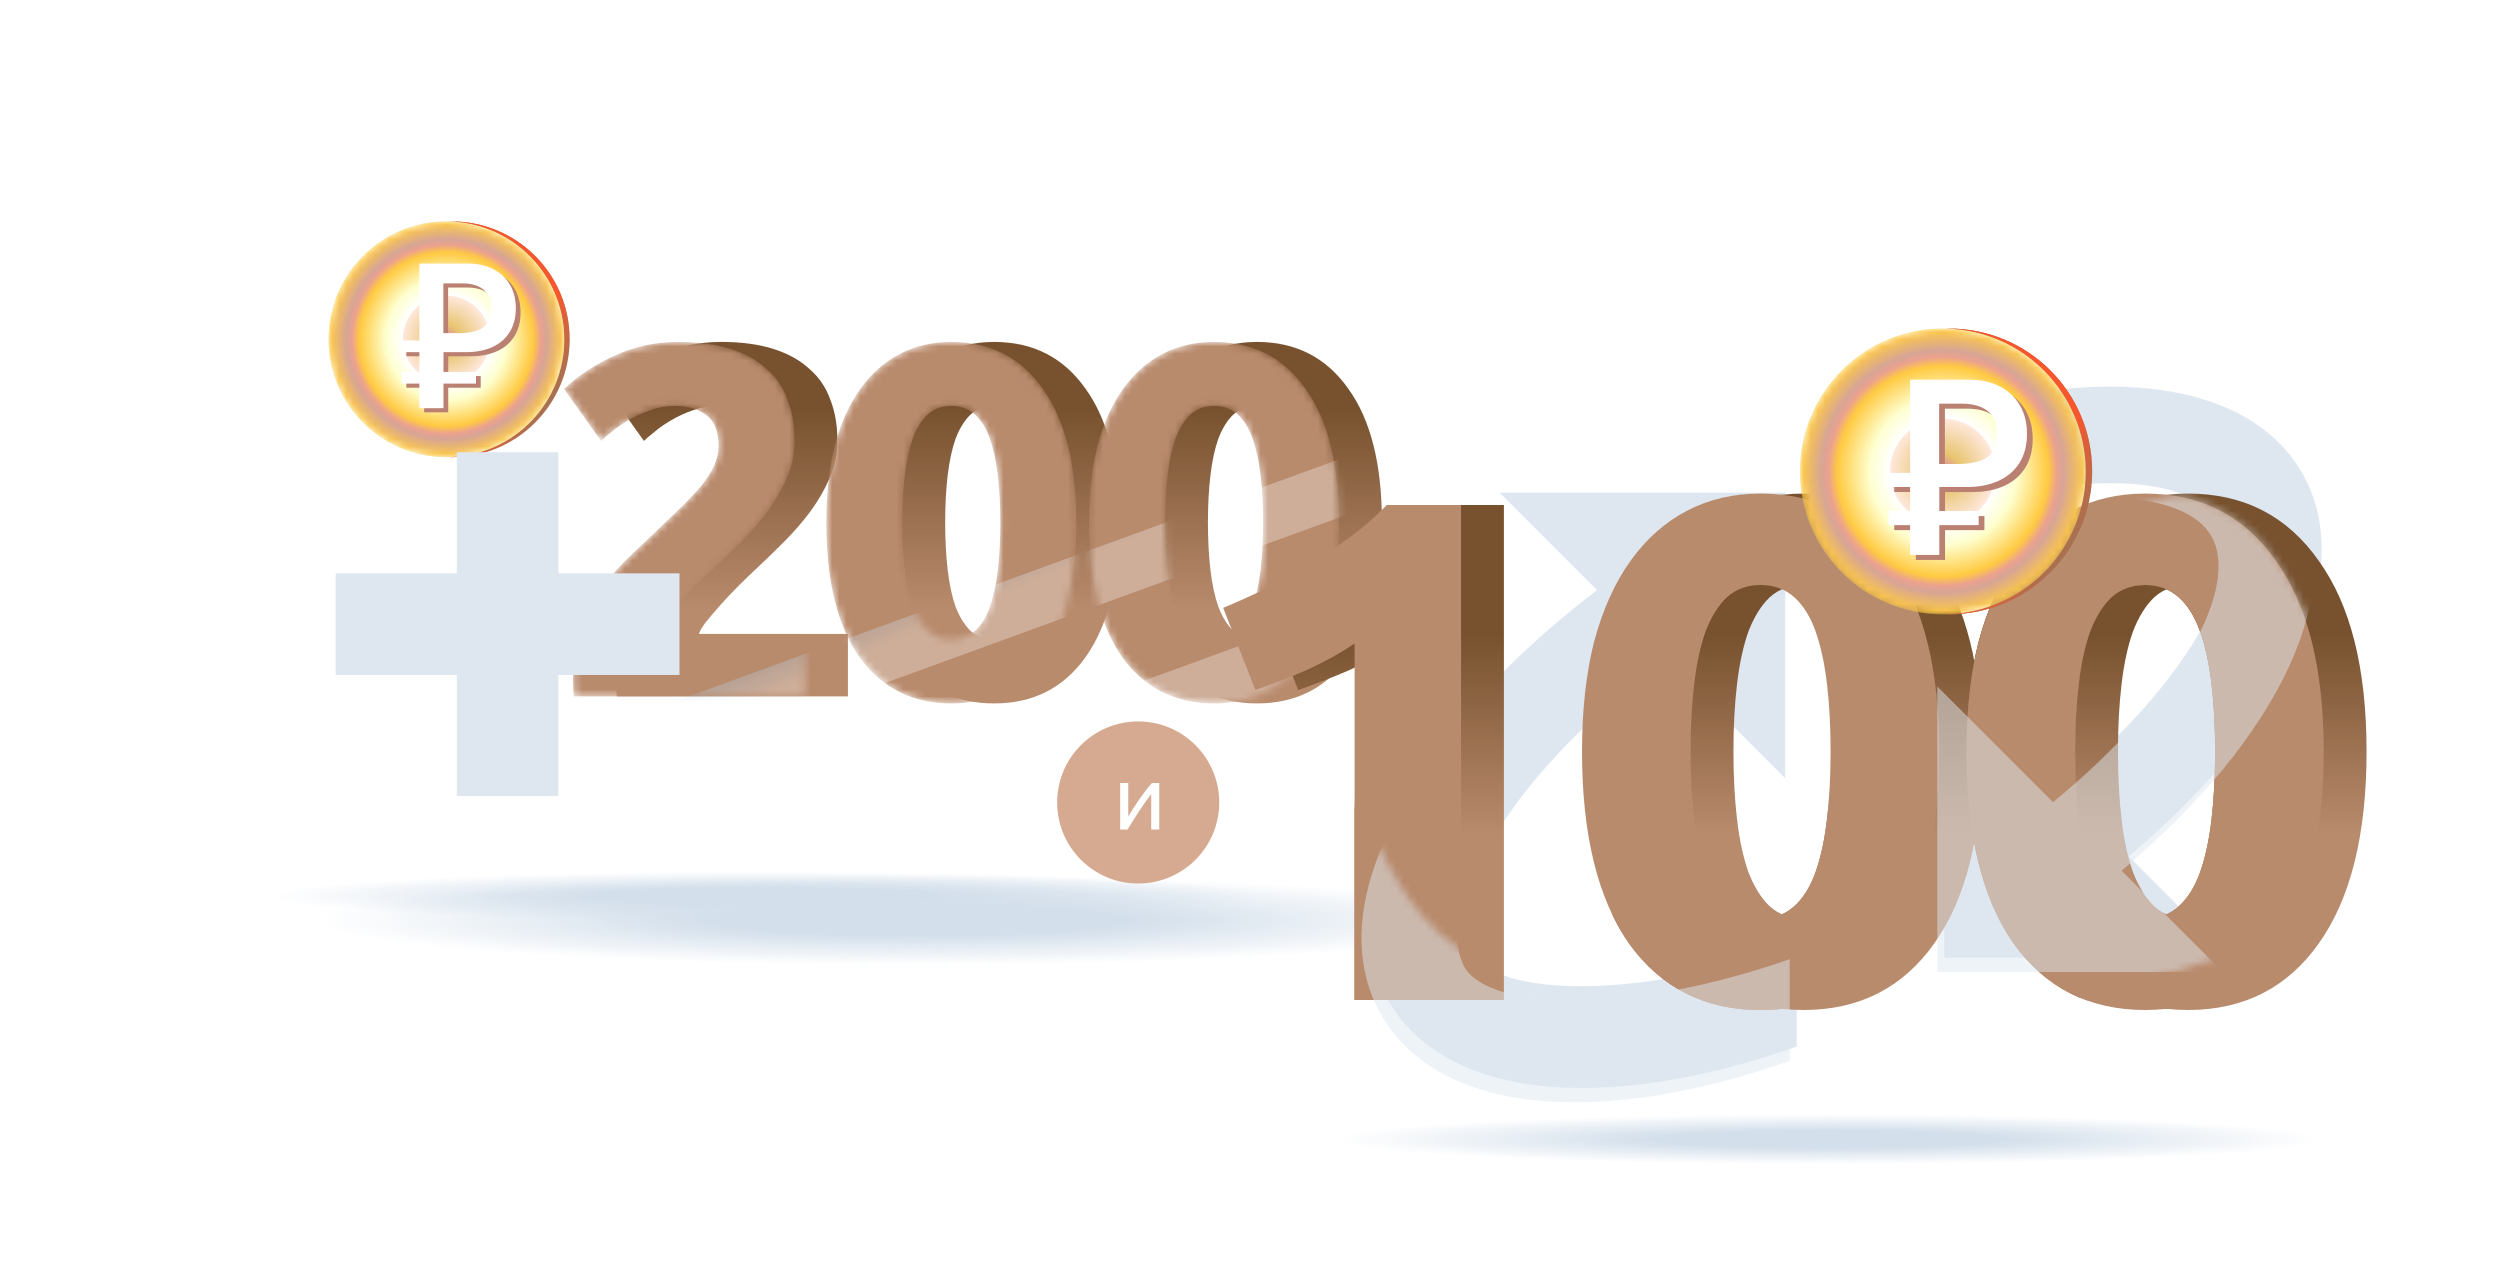 <svg width="350" height="180" viewBox="0 0 350 180" fill="none" xmlns="http://www.w3.org/2000/svg">
<path d="M62.873 63.993C71.813 63.798 79 56.487 79 47.499C79 38.512 71.813 31.201 62.873 31.005C62.997 31.005 63.123 31 63.248 31C72.36 31 79.748 38.385 79.748 47.499C79.748 56.614 72.36 63.999 63.248 63.999C63.123 63.999 62.997 63.993 62.873 63.993Z" fill="#9F7454"/>
<path d="M62.873 63.993C71.813 63.798 79 56.487 79 47.499C79 38.512 71.813 31.201 62.873 31.005C62.997 31.005 63.123 31 63.248 31C72.36 31 79.748 38.385 79.748 47.499C79.748 56.614 72.36 63.999 63.248 63.999C63.123 63.999 62.997 63.993 62.873 63.993Z" fill="url(#paint0_linear_27408_18168)"/>
<mask id="mask0_27408_18168" style="mask-type:alpha" maskUnits="userSpaceOnUse" x="46" y="31" width="33" height="33">
<circle cx="62.5" cy="47.5" r="16.5" fill="white"/>
</mask>
<g mask="url(#mask0_27408_18168)">
<g filter="url(#filter0_bii_27408_18168)">
<circle cx="62.5" cy="47.5" r="16.5" fill="#5CDB5F" fill-opacity="0.5"/>
<circle cx="62.5" cy="47.5" r="16.5" fill="url(#paint1_angular_27408_18168)"/>
</g>
<path d="M62.748 57.724L59.38 57.724L59.38 49.878L56.889 49.878L56.889 48.248L59.38 48.248L59.38 37.479L66.13 37.479C67.524 37.479 68.724 37.739 69.733 38.258C70.741 38.777 71.517 39.505 72.062 40.446C72.605 41.386 72.879 42.486 72.879 43.754C72.879 45.039 72.596 46.142 72.027 47.062C71.458 47.982 70.65 48.681 69.603 49.162C68.556 49.642 67.33 49.881 65.926 49.881L62.753 49.881L62.753 57.724L62.748 57.724ZM67.3 52.653L67.3 54.283L56.889 54.283L56.889 52.653L67.3 52.653ZM64.915 47.224C65.755 47.224 66.516 47.13 67.2 46.941C67.881 46.753 68.427 46.411 68.831 45.909C69.234 45.411 69.438 44.692 69.438 43.751C69.438 42.949 69.273 42.291 68.942 41.778C68.612 41.265 68.141 40.882 67.533 40.628C66.926 40.375 66.194 40.251 65.345 40.251L62.736 40.251L62.736 47.221L64.915 47.221L64.915 47.224Z" fill="#BA8072"/>
<path d="M62.084 57.145L58.716 57.145L58.716 49.299L56.225 49.299L56.225 47.669L58.716 47.669L58.716 36.9L65.466 36.9C66.86 36.9 68.06 37.16 69.069 37.679C70.077 38.198 70.853 38.926 71.398 39.867C71.941 40.807 72.215 41.907 72.215 43.175C72.215 44.461 71.932 45.563 71.363 46.483C70.794 47.403 69.986 48.102 68.939 48.583C67.892 49.063 66.666 49.302 65.262 49.302L62.089 49.302L62.089 57.145L62.084 57.145ZM66.636 52.074L66.636 53.704L56.225 53.704L56.225 52.074L66.636 52.074ZM64.251 46.645C65.091 46.645 65.852 46.551 66.536 46.362C67.217 46.174 67.763 45.832 68.166 45.33C68.57 44.832 68.774 44.113 68.774 43.172C68.774 42.37 68.609 41.712 68.278 41.199C67.948 40.686 67.476 40.303 66.869 40.049C66.262 39.796 65.53 39.672 64.681 39.672L62.072 39.672L62.072 46.642L64.251 46.642L64.251 46.645Z" fill="white"/>
</g>
<g filter="url(#filter1_f_27408_18168)">
<path d="M325 159.346C325 159.103 324.529 158.859 323.616 158.628C315.193 157.103 288.424 156 256.707 156C218.216 156 187 157.641 187 159.654C187 159.897 187.471 160.141 188.384 160.372C196.836 161.897 223.576 163 255.293 163C293.784 163 325 161.359 325 159.346Z" fill="url(#paint2_radial_27408_18168)"/>
</g>
<g filter="url(#filter2_f_27408_18168)">
<path d="M176 125.346C176 125.103 175.529 124.859 174.616 124.628C166.193 123.103 139.424 122 107.707 122C69.216 122 38 123.641 38 125.654C38 125.897 38.471 126.141 39.384 126.372C47.836 127.897 74.576 129 106.293 129C144.784 129 176 127.359 176 125.346Z" fill="url(#paint3_radial_27408_18168)"/>
</g>
<g filter="url(#filter3_bii_27408_18168)">
<path d="M117.24 61.73C117.24 63.503 116.89 65.207 116.19 66.84C115.49 68.473 114.58 70.06 113.46 71.6C112.34 73.093 111.08 74.54 109.68 75.94C108.28 77.34 106.903 78.67 105.55 79.93C104.85 80.583 104.08 81.33 103.24 82.17C102.446 82.963 101.676 83.78 100.93 84.62C100.183 85.46 99.506 86.253 98.9 87C98.34 87.7 97.99 88.283 97.85 88.75H118.71V97.5H86.37C86.276 96.987 86.23 96.333 86.23 95.54C86.23 94.747 86.23 94.187 86.23 93.86C86.23 91.62 86.579 89.567 87.279 87.7C88.026 85.833 88.983 84.107 90.15 82.52C91.316 80.887 92.623 79.37 94.07 77.97C95.563 76.57 97.033 75.17 98.48 73.77C99.6 72.697 100.65 71.693 101.63 70.76C102.61 69.78 103.473 68.847 104.22 67.96C104.966 67.027 105.55 66.117 105.97 65.23C106.39 64.297 106.6 63.363 106.6 62.43C106.6 60.377 106.016 58.93 104.85 58.09C103.683 57.25 102.236 56.83 100.51 56.83C99.249 56.83 98.059 57.04 96.939 57.46C95.866 57.833 94.863 58.3 93.93 58.86C93.043 59.373 92.273 59.91 91.62 60.47C90.966 60.983 90.476 61.403 90.15 61.73L84.969 54.45C87.023 52.537 89.403 50.973 92.109 49.76C94.863 48.5 97.803 47.87 100.93 47.87C103.776 47.87 106.226 48.197 108.28 48.85C110.333 49.503 112.013 50.437 113.32 51.65C114.673 52.817 115.653 54.263 116.26 55.99C116.913 57.67 117.24 59.583 117.24 61.73ZM156.685 73.14C156.685 81.307 155.121 87.583 151.995 91.97C148.915 96.31 144.645 98.48 139.185 98.48C133.725 98.48 129.431 96.31 126.305 91.97C123.225 87.583 121.685 81.307 121.685 73.14C121.685 69.08 122.081 65.487 122.875 62.36C123.715 59.233 124.905 56.597 126.445 54.45C127.985 52.303 129.828 50.67 131.975 49.55C134.121 48.43 136.525 47.87 139.185 47.87C144.645 47.87 148.915 50.063 151.995 54.45C155.121 58.79 156.685 65.02 156.685 73.14ZM146.045 73.14C146.045 70.713 145.928 68.52 145.695 66.56C145.461 64.553 145.088 62.827 144.575 61.38C144.061 59.933 143.361 58.813 142.475 58.02C141.588 57.227 140.491 56.83 139.185 56.83C137.878 56.83 136.781 57.227 135.895 58.02C135.055 58.813 134.355 59.933 133.795 61.38C133.281 62.827 132.908 64.553 132.675 66.56C132.441 68.52 132.325 70.713 132.325 73.14C132.325 75.567 132.441 77.783 132.675 79.79C132.908 81.797 133.281 83.523 133.795 84.97C134.355 86.417 135.055 87.537 135.895 88.33C136.781 89.123 137.878 89.52 139.185 89.52C140.491 89.52 141.588 89.123 142.475 88.33C143.361 87.537 144.061 86.417 144.575 84.97C145.088 83.523 145.461 81.797 145.695 79.79C145.928 77.783 146.045 75.567 146.045 73.14ZM193.47 73.14C193.47 81.307 191.907 87.583 188.78 91.97C185.7 96.31 181.43 98.48 175.97 98.48C170.51 98.48 166.217 96.31 163.09 91.97C160.01 87.583 158.47 81.307 158.47 73.14C158.47 69.08 158.867 65.487 159.66 62.36C160.5 59.233 161.69 56.597 163.23 54.45C164.77 52.303 166.613 50.67 168.76 49.55C170.907 48.43 173.31 47.87 175.97 47.87C181.43 47.87 185.7 50.063 188.78 54.45C191.907 58.79 193.47 65.02 193.47 73.14ZM182.83 73.14C182.83 70.713 182.713 68.52 182.48 66.56C182.247 64.553 181.873 62.827 181.36 61.38C180.847 59.933 180.147 58.813 179.26 58.02C178.373 57.227 177.277 56.83 175.97 56.83C174.663 56.83 173.567 57.227 172.68 58.02C171.84 58.813 171.14 59.933 170.58 61.38C170.067 62.827 169.693 64.553 169.46 66.56C169.227 68.52 169.11 70.713 169.11 73.14C169.11 75.567 169.227 77.783 169.46 79.79C169.693 81.797 170.067 83.523 170.58 84.97C171.14 86.417 171.84 87.537 172.68 88.33C173.567 89.123 174.663 89.52 175.97 89.52C177.277 89.52 178.373 89.123 179.26 88.33C180.147 87.537 180.847 86.417 181.36 84.97C181.873 83.523 182.247 81.797 182.48 79.79C182.713 77.783 182.83 75.567 182.83 73.14Z" fill="url(#paint4_linear_27408_18168)"/>
</g>
<mask id="mask1_27408_18168" style="mask-type:alpha" maskUnits="userSpaceOnUse" x="78" y="47" width="110" height="52">
<path d="M111.24 61.73C111.24 63.503 110.89 65.207 110.19 66.84C109.49 68.473 108.58 70.06 107.46 71.6C106.34 73.093 105.08 74.54 103.68 75.94C102.28 77.34 100.903 78.67 99.549 79.93C98.85 80.583 98.079 81.33 97.24 82.17C96.446 82.963 95.676 83.78 94.93 84.62C94.183 85.46 93.506 86.253 92.9 87C92.34 87.7 91.99 88.283 91.85 88.75H112.71V97.5H80.37C80.276 96.987 80.23 96.333 80.23 95.54C80.23 94.747 80.23 94.187 80.23 93.86C80.23 91.62 80.579 89.567 81.279 87.7C82.026 85.833 82.983 84.107 84.15 82.52C85.316 80.887 86.623 79.37 88.07 77.97C89.563 76.57 91.033 75.17 92.48 73.77C93.6 72.697 94.65 71.693 95.629 70.76C96.609 69.78 97.473 68.847 98.219 67.96C98.966 67.027 99.549 66.117 99.969 65.23C100.39 64.297 100.6 63.363 100.6 62.43C100.6 60.377 100.016 58.93 98.85 58.09C97.683 57.25 96.236 56.83 94.51 56.83C93.249 56.83 92.059 57.04 90.939 57.46C89.866 57.833 88.863 58.3 87.93 58.86C87.043 59.373 86.273 59.91 85.62 60.47C84.966 60.983 84.476 61.403 84.15 61.73L78.969 54.45C81.023 52.537 83.403 50.973 86.109 49.76C88.863 48.5 91.803 47.87 94.93 47.87C97.776 47.87 100.226 48.197 102.28 48.85C104.333 49.503 106.013 50.437 107.32 51.65C108.673 52.817 109.653 54.263 110.26 55.99C110.913 57.67 111.24 59.583 111.24 61.73ZM150.685 73.14C150.685 81.307 149.121 87.583 145.995 91.97C142.915 96.31 138.645 98.48 133.185 98.48C127.725 98.48 123.431 96.31 120.305 91.97C117.225 87.583 115.685 81.307 115.685 73.14C115.685 69.08 116.081 65.487 116.875 62.36C117.715 59.233 118.905 56.597 120.445 54.45C121.985 52.303 123.828 50.67 125.975 49.55C128.121 48.43 130.525 47.87 133.185 47.87C138.645 47.87 142.915 50.063 145.995 54.45C149.121 58.79 150.685 65.02 150.685 73.14ZM140.045 73.14C140.045 70.713 139.928 68.52 139.695 66.56C139.461 64.553 139.088 62.827 138.575 61.38C138.061 59.933 137.361 58.813 136.475 58.02C135.588 57.227 134.491 56.83 133.185 56.83C131.878 56.83 130.781 57.227 129.895 58.02C129.055 58.813 128.355 59.933 127.795 61.38C127.281 62.827 126.908 64.553 126.675 66.56C126.441 68.52 126.325 70.713 126.325 73.14C126.325 75.567 126.441 77.783 126.675 79.79C126.908 81.797 127.281 83.523 127.795 84.97C128.355 86.417 129.055 87.537 129.895 88.33C130.781 89.123 131.878 89.52 133.185 89.52C134.491 89.52 135.588 89.123 136.475 88.33C137.361 87.537 138.061 86.417 138.575 84.97C139.088 83.523 139.461 81.797 139.695 79.79C139.928 77.783 140.045 75.567 140.045 73.14ZM187.47 73.14C187.47 81.307 185.907 87.583 182.78 91.97C179.7 96.31 175.43 98.48 169.97 98.48C164.51 98.48 160.217 96.31 157.09 91.97C154.01 87.583 152.47 81.307 152.47 73.14C152.47 69.08 152.867 65.487 153.66 62.36C154.5 59.233 155.69 56.597 157.23 54.45C158.77 52.303 160.613 50.67 162.76 49.55C164.907 48.43 167.31 47.87 169.97 47.87C175.43 47.87 179.7 50.063 182.78 54.45C185.907 58.79 187.47 65.02 187.47 73.14ZM176.83 73.14C176.83 70.713 176.713 68.52 176.48 66.56C176.247 64.553 175.873 62.827 175.36 61.38C174.847 59.933 174.147 58.813 173.26 58.02C172.373 57.227 171.277 56.83 169.97 56.83C168.663 56.83 167.567 57.227 166.68 58.02C165.84 58.813 165.14 59.933 164.58 61.38C164.067 62.827 163.693 64.553 163.46 66.56C163.227 68.52 163.11 70.713 163.11 73.14C163.11 75.567 163.227 77.783 163.46 79.79C163.693 81.797 164.067 83.523 164.58 84.97C165.14 86.417 165.84 87.537 166.68 88.33C167.567 89.123 168.663 89.52 169.97 89.52C171.277 89.52 172.373 89.123 173.26 88.33C174.147 87.537 174.847 86.417 175.36 84.97C175.873 83.523 176.247 81.797 176.48 79.79C176.713 77.783 176.83 75.567 176.83 73.14Z" fill="#B98B6D"/>
</mask>
<g mask="url(#mask1_27408_18168)">
<g filter="url(#filter4_bii_27408_18168)">
<path d="M111.24 61.73C111.24 63.503 110.89 65.207 110.19 66.84C109.49 68.473 108.58 70.06 107.46 71.6C106.34 73.093 105.08 74.54 103.68 75.94C102.28 77.34 100.903 78.67 99.549 79.93C98.85 80.583 98.079 81.33 97.24 82.17C96.446 82.963 95.676 83.78 94.93 84.62C94.183 85.46 93.506 86.253 92.9 87C92.34 87.7 91.99 88.283 91.85 88.75H112.71V97.5H80.37C80.276 96.987 80.23 96.333 80.23 95.54C80.23 94.747 80.23 94.187 80.23 93.86C80.23 91.62 80.579 89.567 81.279 87.7C82.026 85.833 82.983 84.107 84.15 82.52C85.316 80.887 86.623 79.37 88.07 77.97C89.563 76.57 91.033 75.17 92.48 73.77C93.6 72.697 94.65 71.693 95.629 70.76C96.609 69.78 97.473 68.847 98.219 67.96C98.966 67.027 99.549 66.117 99.969 65.23C100.39 64.297 100.6 63.363 100.6 62.43C100.6 60.377 100.016 58.93 98.85 58.09C97.683 57.25 96.236 56.83 94.51 56.83C93.249 56.83 92.059 57.04 90.939 57.46C89.866 57.833 88.863 58.3 87.93 58.86C87.043 59.373 86.273 59.91 85.62 60.47C84.966 60.983 84.476 61.403 84.15 61.73L78.969 54.45C81.023 52.537 83.403 50.973 86.109 49.76C88.863 48.5 91.803 47.87 94.93 47.87C97.776 47.87 100.226 48.197 102.28 48.85C104.333 49.503 106.013 50.437 107.32 51.65C108.673 52.817 109.653 54.263 110.26 55.99C110.913 57.67 111.24 59.583 111.24 61.73ZM150.685 73.14C150.685 81.307 149.121 87.583 145.995 91.97C142.915 96.31 138.645 98.48 133.185 98.48C127.725 98.48 123.431 96.31 120.305 91.97C117.225 87.583 115.685 81.307 115.685 73.14C115.685 69.08 116.081 65.487 116.875 62.36C117.715 59.233 118.905 56.597 120.445 54.45C121.985 52.303 123.828 50.67 125.975 49.55C128.121 48.43 130.525 47.87 133.185 47.87C138.645 47.87 142.915 50.063 145.995 54.45C149.121 58.79 150.685 65.02 150.685 73.14ZM140.045 73.14C140.045 70.713 139.928 68.52 139.695 66.56C139.461 64.553 139.088 62.827 138.575 61.38C138.061 59.933 137.361 58.813 136.475 58.02C135.588 57.227 134.491 56.83 133.185 56.83C131.878 56.83 130.781 57.227 129.895 58.02C129.055 58.813 128.355 59.933 127.795 61.38C127.281 62.827 126.908 64.553 126.675 66.56C126.441 68.52 126.325 70.713 126.325 73.14C126.325 75.567 126.441 77.783 126.675 79.79C126.908 81.797 127.281 83.523 127.795 84.97C128.355 86.417 129.055 87.537 129.895 88.33C130.781 89.123 131.878 89.52 133.185 89.52C134.491 89.52 135.588 89.123 136.475 88.33C137.361 87.537 138.061 86.417 138.575 84.97C139.088 83.523 139.461 81.797 139.695 79.79C139.928 77.783 140.045 75.567 140.045 73.14ZM187.47 73.14C187.47 81.307 185.907 87.583 182.78 91.97C179.7 96.31 175.43 98.48 169.97 98.48C164.51 98.48 160.217 96.31 157.09 91.97C154.01 87.583 152.47 81.307 152.47 73.14C152.47 69.08 152.867 65.487 153.66 62.36C154.5 59.233 155.69 56.597 157.23 54.45C158.77 52.303 160.613 50.67 162.76 49.55C164.907 48.43 167.31 47.87 169.97 47.87C175.43 47.87 179.7 50.063 182.78 54.45C185.907 58.79 187.47 65.02 187.47 73.14ZM176.83 73.14C176.83 70.713 176.713 68.52 176.48 66.56C176.247 64.553 175.873 62.827 175.36 61.38C174.847 59.933 174.147 58.813 173.26 58.02C172.373 57.227 171.277 56.83 169.97 56.83C168.663 56.83 167.567 57.227 166.68 58.02C165.84 58.813 165.14 59.933 164.58 61.38C164.067 62.827 163.693 64.553 163.46 66.56C163.227 68.52 163.11 70.713 163.11 73.14C163.11 75.567 163.227 77.783 163.46 79.79C163.693 81.797 164.067 83.523 164.58 84.97C165.14 86.417 165.84 87.537 166.68 88.33C167.567 89.123 168.663 89.52 169.97 89.52C171.277 89.52 172.373 89.123 173.26 88.33C174.147 87.537 174.847 86.417 175.36 84.97C175.873 83.523 176.247 81.797 176.48 79.79C176.713 77.783 176.83 75.567 176.83 73.14Z" fill="#B98B6D"/>
</g>
<g style="mix-blend-mode:overlay" opacity="0.3">
<rect x="-25.334" y="141.876" width="419.067" height="7.662" transform="rotate(-20.029 -25.334 141.876)" fill="url(#paint5_linear_27408_18168)"/>
</g>
<g style="mix-blend-mode:overlay" opacity="0.3">
<rect x="-29.514" y="164.437" width="419.067" height="85.248" transform="rotate(-20.029 -29.514 164.437)" fill="url(#paint6_linear_27408_18168)"/>
</g>
</g>
<g filter="url(#filter5_f_27408_18168)">
<path d="M212.299 128.54C212.299 128.1 211.725 127.661 210.614 127.244C200.363 124.49 167.782 122.5 129.179 122.5C82.332 122.5 44.338 125.462 44.338 129.095C44.338 129.535 44.911 129.975 46.023 130.391C56.309 133.145 88.855 135.135 127.458 135.135C174.305 135.135 212.299 132.173 212.299 128.54Z" fill="url(#paint7_radial_27408_18168)"/>
</g>
<circle cx="159.346" cy="112.346" r="11.346" fill="#D6AA91"/>
<path d="M162.297 109.62V116.13H161.17V111.172C160.92 111.489 160.644 111.861 160.344 112.286C160.043 112.712 159.743 113.154 159.442 113.613C159.142 114.064 158.854 114.511 158.579 114.953C158.303 115.395 158.065 115.788 157.865 116.13H156.826V109.62H157.953V114.302C158.17 113.943 158.416 113.551 158.691 113.125C158.967 112.691 159.25 112.266 159.543 111.848C159.843 111.423 160.139 111.018 160.431 110.634C160.732 110.242 161.011 109.904 161.27 109.62H162.297Z" fill="white"/>
<g filter="url(#filter6_biii_27408_18168)">
<path fill-rule="evenodd" clip-rule="evenodd" d="M266.838 57.713C292.635 49.609 312.895 52.31 320.323 65.276C328.292 79.188 318.162 100.258 296.012 118.897L310.193 133.079H270.214V93.1L286.422 109.308C304.521 94.451 312.625 79.053 308.573 72.03C305.061 65.817 289.528 63.926 266.838 72.03V57.713ZM204.03 132.408C207.542 138.486 227.262 139.12 249.547 131.286V145.51C238.472 149.427 228.207 151.317 219.428 151.317C206.597 151.317 197.007 147.13 192.415 139.162C187.012 129.842 189.443 117.281 199.303 103.775C204.841 96.076 212.539 88.512 221.589 81.624L207.947 67.982H247.927V107.962L231.178 91.213C222.534 97.697 215.241 104.72 210.108 111.743C203.76 120.388 201.599 128.086 204.03 132.408Z" fill="#DEE7F0"/>
</g>
<g filter="url(#filter7_bii_27408_18168)">
<path d="M177.246 85.1C179.179 84.3 181.179 83.4 183.246 82.4C185.379 81.333 187.446 80.2 189.446 79C191.446 77.733 193.346 76.433 195.146 75.1C197.013 73.7 198.679 72.233 200.146 70.7H210.546V140H195.646V90.1C193.646 91.433 191.413 92.667 188.946 93.8C186.479 94.867 184.079 95.8 181.746 96.6L177.246 85.1ZM277.482 105.2C277.482 116.867 275.249 125.833 270.782 132.1C266.382 138.3 260.282 141.4 252.482 141.4C244.682 141.4 238.549 138.3 234.082 132.1C229.682 125.833 227.482 116.867 227.482 105.2C227.482 99.4 228.049 94.267 229.182 89.8C230.382 85.333 232.082 81.567 234.282 78.5C236.482 75.433 239.115 73.1 242.182 71.5C245.249 69.9 248.682 69.1 252.482 69.1C260.282 69.1 266.382 72.233 270.782 78.5C275.249 84.7 277.482 93.6 277.482 105.2ZM262.282 105.2C262.282 101.733 262.115 98.6 261.782 95.8C261.449 92.933 260.915 90.467 260.182 88.4C259.449 86.333 258.449 84.733 257.182 83.6C255.915 82.467 254.349 81.9 252.482 81.9C250.615 81.9 249.049 82.467 247.782 83.6C246.582 84.733 245.582 86.333 244.782 88.4C244.049 90.467 243.515 92.933 243.182 95.8C242.849 98.6 242.682 101.733 242.682 105.2C242.682 108.667 242.849 111.833 243.182 114.7C243.515 117.567 244.049 120.033 244.782 122.1C245.582 124.167 246.582 125.767 247.782 126.9C249.049 128.033 250.615 128.6 252.482 128.6C254.349 128.6 255.915 128.033 257.182 126.9C258.449 125.767 259.449 124.167 260.182 122.1C260.915 120.033 261.449 117.567 261.782 114.7C262.115 111.833 262.282 108.667 262.282 105.2ZM331.318 105.2C331.318 116.867 329.085 125.833 324.618 132.1C320.218 138.3 314.118 141.4 306.318 141.4C298.518 141.4 292.385 138.3 287.918 132.1C283.518 125.833 281.318 116.867 281.318 105.2C281.318 99.4 281.885 94.267 283.018 89.8C284.218 85.333 285.918 81.567 288.118 78.5C290.318 75.433 292.951 73.1 296.018 71.5C299.085 69.9 302.518 69.1 306.318 69.1C314.118 69.1 320.218 72.233 324.618 78.5C329.085 84.7 331.318 93.6 331.318 105.2ZM316.118 105.2C316.118 101.733 315.951 98.6 315.618 95.8C315.285 92.933 314.751 90.467 314.018 88.4C313.285 86.333 312.285 84.733 311.018 83.6C309.751 82.467 308.185 81.9 306.318 81.9C304.451 81.9 302.885 82.467 301.618 83.6C300.418 84.733 299.418 86.333 298.618 88.4C297.885 90.467 297.351 92.933 297.018 95.8C296.685 98.6 296.518 101.733 296.518 105.2C296.518 108.667 296.685 111.833 297.018 114.7C297.351 117.567 297.885 120.033 298.618 122.1C299.418 124.167 300.418 125.767 301.618 126.9C302.885 128.033 304.451 128.6 306.318 128.6C308.185 128.6 309.751 128.033 311.018 126.9C312.285 125.767 313.285 124.167 314.018 122.1C314.751 120.033 315.285 117.567 315.618 114.7C315.951 111.833 316.118 108.667 316.118 105.2Z" fill="url(#paint8_linear_27408_18168)"/>
</g>
<g filter="url(#filter8_bii_27408_18168)">
<path d="M171.246 85.1C173.179 84.3 175.179 83.4 177.246 82.4C179.379 81.333 181.446 80.2 183.446 79C185.446 77.733 187.346 76.433 189.146 75.1C191.013 73.7 192.679 72.233 194.146 70.7H204.546V140H189.646V90.1C187.646 91.433 185.413 92.667 182.946 93.8C180.479 94.867 178.079 95.8 175.746 96.6L171.246 85.1ZM271.482 105.2C271.482 116.867 269.249 125.833 264.782 132.1C260.382 138.3 254.282 141.4 246.482 141.4C238.682 141.4 232.549 138.3 228.082 132.1C223.682 125.833 221.482 116.867 221.482 105.2C221.482 99.4 222.049 94.267 223.182 89.8C224.382 85.333 226.082 81.567 228.282 78.5C230.482 75.433 233.115 73.1 236.182 71.5C239.249 69.9 242.682 69.1 246.482 69.1C254.282 69.1 260.382 72.233 264.782 78.5C269.249 84.7 271.482 93.6 271.482 105.2ZM256.282 105.2C256.282 101.733 256.115 98.6 255.782 95.8C255.449 92.933 254.915 90.467 254.182 88.4C253.449 86.333 252.449 84.733 251.182 83.6C249.915 82.467 248.349 81.9 246.482 81.9C244.615 81.9 243.049 82.467 241.782 83.6C240.582 84.733 239.582 86.333 238.782 88.4C238.049 90.467 237.515 92.933 237.182 95.8C236.849 98.6 236.682 101.733 236.682 105.2C236.682 108.667 236.849 111.833 237.182 114.7C237.515 117.567 238.049 120.033 238.782 122.1C239.582 124.167 240.582 125.767 241.782 126.9C243.049 128.033 244.615 128.6 246.482 128.6C248.349 128.6 249.915 128.033 251.182 126.9C252.449 125.767 253.449 124.167 254.182 122.1C254.915 120.033 255.449 117.567 255.782 114.7C256.115 111.833 256.282 108.667 256.282 105.2ZM325.318 105.2C325.318 116.867 323.085 125.833 318.618 132.1C314.218 138.3 308.118 141.4 300.318 141.4C292.518 141.4 286.385 138.3 281.918 132.1C277.518 125.833 275.318 116.867 275.318 105.2C275.318 99.4 275.885 94.267 277.018 89.8C278.218 85.333 279.918 81.567 282.118 78.5C284.318 75.433 286.951 73.1 290.018 71.5C293.085 69.9 296.518 69.1 300.318 69.1C308.118 69.1 314.218 72.233 318.618 78.5C323.085 84.7 325.318 93.6 325.318 105.2ZM310.118 105.2C310.118 101.733 309.951 98.6 309.618 95.8C309.285 92.933 308.751 90.467 308.018 88.4C307.285 86.333 306.285 84.733 305.018 83.6C303.751 82.467 302.185 81.9 300.318 81.9C298.451 81.9 296.885 82.467 295.618 83.6C294.418 84.733 293.418 86.333 292.618 88.4C291.885 90.467 291.351 92.933 291.018 95.8C290.685 98.6 290.518 101.733 290.518 105.2C290.518 108.667 290.685 111.833 291.018 114.7C291.351 117.567 291.885 120.033 292.618 122.1C293.418 124.167 294.418 125.767 295.618 126.9C296.885 128.033 298.451 128.6 300.318 128.6C302.185 128.6 303.751 128.033 305.018 126.9C306.285 125.767 307.285 124.167 308.018 122.1C308.751 120.033 309.285 117.567 309.618 114.7C309.951 111.833 310.118 108.667 310.118 105.2Z" fill="#B98B6D"/>
</g>
<mask id="mask2_27408_18168" style="mask-type:alpha" maskUnits="userSpaceOnUse" x="184" y="69" width="140" height="88">
<path d="M191.148 113.763C194.464 122.733 199.232 130.533 206.746 134.238C214.26 137.943 231.513 123.903 231.513 123.903L255.498 113.763L265.443 93.483C275.974 84.577 299.686 66.749 307.33 69.714C316.885 73.419 318.835 78.294 322.931 85.899C326.207 91.983 319.004 108.693 315.364 115.908L318.094 131.703L240.483 156.079L203.237 155.104L184.906 137.943C185.881 126.893 188.495 106.587 191.148 113.763Z" fill="#D9D9D9"/>
</mask>
<g mask="url(#mask2_27408_18168)">
<g filter="url(#filter9_bii_27408_18168)">
<path d="M171.246 85.1C173.179 84.3 175.179 83.4 177.246 82.4C179.379 81.333 181.446 80.2 183.446 79C185.446 77.733 187.346 76.433 189.146 75.1C191.013 73.7 192.679 72.233 194.146 70.7H204.546V140H189.646V90.1C187.646 91.433 185.413 92.667 182.946 93.8C180.479 94.867 178.079 95.8 175.746 96.6L171.246 85.1ZM271.482 105.2C271.482 116.867 269.249 125.833 264.782 132.1C260.382 138.3 254.282 141.4 246.482 141.4C238.682 141.4 232.549 138.3 228.082 132.1C223.682 125.833 221.482 116.867 221.482 105.2C221.482 99.4 222.049 94.267 223.182 89.8C224.382 85.333 226.082 81.567 228.282 78.5C230.482 75.433 233.115 73.1 236.182 71.5C239.249 69.9 242.682 69.1 246.482 69.1C254.282 69.1 260.382 72.233 264.782 78.5C269.249 84.7 271.482 93.6 271.482 105.2ZM256.282 105.2C256.282 101.733 256.115 98.6 255.782 95.8C255.449 92.933 254.915 90.467 254.182 88.4C253.449 86.333 252.449 84.733 251.182 83.6C249.915 82.467 248.349 81.9 246.482 81.9C244.615 81.9 243.049 82.467 241.782 83.6C240.582 84.733 239.582 86.333 238.782 88.4C238.049 90.467 237.515 92.933 237.182 95.8C236.849 98.6 236.682 101.733 236.682 105.2C236.682 108.667 236.849 111.833 237.182 114.7C237.515 117.567 238.049 120.033 238.782 122.1C239.582 124.167 240.582 125.767 241.782 126.9C243.049 128.033 244.615 128.6 246.482 128.6C248.349 128.6 249.915 128.033 251.182 126.9C252.449 125.767 253.449 124.167 254.182 122.1C254.915 120.033 255.449 117.567 255.782 114.7C256.115 111.833 256.282 108.667 256.282 105.2ZM325.318 105.2C325.318 116.867 323.085 125.833 318.618 132.1C314.218 138.3 308.118 141.4 300.318 141.4C292.518 141.4 286.385 138.3 281.918 132.1C277.518 125.833 275.318 116.867 275.318 105.2C275.318 99.4 275.885 94.267 277.018 89.8C278.218 85.333 279.918 81.567 282.118 78.5C284.318 75.433 286.951 73.1 290.018 71.5C293.085 69.9 296.518 69.1 300.318 69.1C308.118 69.1 314.218 72.233 318.618 78.5C323.085 84.7 325.318 93.6 325.318 105.2ZM310.118 105.2C310.118 101.733 309.951 98.6 309.618 95.8C309.285 92.933 308.751 90.467 308.018 88.4C307.285 86.333 306.285 84.733 305.018 83.6C303.751 82.467 302.185 81.9 300.318 81.9C298.451 81.9 296.885 82.467 295.618 83.6C294.418 84.733 293.418 86.333 292.618 88.4C291.885 90.467 291.351 92.933 291.018 95.8C290.685 98.6 290.518 101.733 290.518 105.2C290.518 108.667 290.685 111.833 291.018 114.7C291.351 117.567 291.885 120.033 292.618 122.1C293.418 124.167 294.418 125.767 295.618 126.9C296.885 128.033 298.451 128.6 300.318 128.6C302.185 128.6 303.751 128.033 305.018 126.9C306.285 125.767 307.285 124.167 308.018 122.1C308.751 120.033 309.285 117.567 309.618 114.7C309.951 111.833 310.118 108.667 310.118 105.2Z" fill="url(#paint9_linear_27408_18168)"/>
</g>
<g filter="url(#filter10_bii_27408_18168)">
<path d="M171.246 85.1C173.179 84.3 175.179 83.4 177.246 82.4C179.379 81.333 181.446 80.2 183.446 79C185.446 77.733 187.346 76.433 189.146 75.1C191.013 73.7 192.679 72.233 194.146 70.7H204.546V140H189.646V90.1C187.646 91.433 185.413 92.667 182.946 93.8C180.479 94.867 178.079 95.8 175.746 96.6L171.246 85.1ZM271.482 105.2C271.482 116.867 269.249 125.833 264.782 132.1C260.382 138.3 254.282 141.4 246.482 141.4C238.682 141.4 232.549 138.3 228.082 132.1C223.682 125.833 221.482 116.867 221.482 105.2C221.482 99.4 222.049 94.267 223.182 89.8C224.382 85.333 226.082 81.567 228.282 78.5C230.482 75.433 233.115 73.1 236.182 71.5C239.249 69.9 242.682 69.1 246.482 69.1C254.282 69.1 260.382 72.233 264.782 78.5C269.249 84.7 271.482 93.6 271.482 105.2ZM256.282 105.2C256.282 101.733 256.115 98.6 255.782 95.8C255.449 92.933 254.915 90.467 254.182 88.4C253.449 86.333 252.449 84.733 251.182 83.6C249.915 82.467 248.349 81.9 246.482 81.9C244.615 81.9 243.049 82.467 241.782 83.6C240.582 84.733 239.582 86.333 238.782 88.4C238.049 90.467 237.515 92.933 237.182 95.8C236.849 98.6 236.682 101.733 236.682 105.2C236.682 108.667 236.849 111.833 237.182 114.7C237.515 117.567 238.049 120.033 238.782 122.1C239.582 124.167 240.582 125.767 241.782 126.9C243.049 128.033 244.615 128.6 246.482 128.6C248.349 128.6 249.915 128.033 251.182 126.9C252.449 125.767 253.449 124.167 254.182 122.1C254.915 120.033 255.449 117.567 255.782 114.7C256.115 111.833 256.282 108.667 256.282 105.2ZM325.318 105.2C325.318 116.867 323.085 125.833 318.618 132.1C314.218 138.3 308.118 141.4 300.318 141.4C292.518 141.4 286.385 138.3 281.918 132.1C277.518 125.833 275.318 116.867 275.318 105.2C275.318 99.4 275.885 94.267 277.018 89.8C278.218 85.333 279.918 81.567 282.118 78.5C284.318 75.433 286.951 73.1 290.018 71.5C293.085 69.9 296.518 69.1 300.318 69.1C308.118 69.1 314.218 72.233 318.618 78.5C323.085 84.7 325.318 93.6 325.318 105.2ZM310.118 105.2C310.118 101.733 309.951 98.6 309.618 95.8C309.285 92.933 308.751 90.467 308.018 88.4C307.285 86.333 306.285 84.733 305.018 83.6C303.751 82.467 302.185 81.9 300.318 81.9C298.451 81.9 296.885 82.467 295.618 83.6C294.418 84.733 293.418 86.333 292.618 88.4C291.885 90.467 291.351 92.933 291.018 95.8C290.685 98.6 290.518 101.733 290.518 105.2C290.518 108.667 290.685 111.833 291.018 114.7C291.351 117.567 291.885 120.033 292.618 122.1C293.418 124.167 294.418 125.767 295.618 126.9C296.885 128.033 298.451 128.6 300.318 128.6C302.185 128.6 303.751 128.033 305.018 126.9C306.285 125.767 307.285 124.167 308.018 122.1C308.751 120.033 309.285 117.567 309.618 114.7C309.951 111.833 310.118 108.667 310.118 105.2Z" fill="#B98B6D"/>
</g>
<g opacity="0.5" filter="url(#filter11_i_27408_18168)">
<path fill-rule="evenodd" clip-rule="evenodd" d="M266.843 57.713C292.641 49.609 312.901 52.31 320.329 65.277C328.298 79.188 318.168 100.259 296.017 118.898L310.199 133.079H270.22V93.1L286.428 109.308C304.527 94.451 312.63 79.053 308.578 72.03C305.067 65.817 289.534 63.926 266.843 72.03V57.713ZM204.036 132.409C207.548 138.487 227.267 139.12 249.553 131.286V145.51C238.478 149.427 228.213 151.318 219.434 151.318C206.602 151.318 197.013 147.131 192.421 139.162C187.018 129.842 189.449 117.281 199.309 103.775C204.847 96.076 212.545 88.513 221.595 81.624L207.953 67.983H247.932V107.962L231.184 91.214C222.54 97.697 215.247 104.72 210.114 111.744C203.766 120.388 201.605 128.087 204.036 132.409Z" fill="#DEE7F0"/>
</g>
</g>
<path d="M272.451 85.992C283.288 85.755 291.999 76.893 291.999 65.999C291.999 55.105 283.288 46.244 272.451 46.006C272.601 46.006 272.754 46 272.905 46C283.951 46 292.905 54.951 292.905 65.999C292.905 77.047 283.951 85.998 272.905 85.998C272.754 85.998 272.601 85.992 272.451 85.992Z" fill="#9F7454"/>
<path d="M272.451 85.992C283.288 85.755 291.999 76.893 291.999 65.999C291.999 55.105 283.288 46.244 272.451 46.006C272.601 46.006 272.754 46 272.905 46C283.951 46 292.905 54.951 292.905 65.999C292.905 77.047 283.951 85.998 272.905 85.998C272.754 85.998 272.601 85.992 272.451 85.992Z" fill="url(#paint10_linear_27408_18168)"/>
<mask id="mask3_27408_18168" style="mask-type:alpha" maskUnits="userSpaceOnUse" x="252" y="46" width="40" height="40">
<circle cx="272" cy="66" r="20" fill="white"/>
</mask>
<g mask="url(#mask3_27408_18168)">
<g filter="url(#filter12_bii_27408_18168)">
<circle cx="272" cy="66" r="20" fill="#5CDB5F" fill-opacity="0.5"/>
<circle cx="272" cy="66" r="20" fill="url(#paint11_angular_27408_18168)"/>
</g>
<path d="M272.299 78.393L268.217 78.393L268.217 68.883L265.197 68.883L265.197 66.906L268.217 66.906L268.217 53.854L276.398 53.854C278.089 53.854 279.544 54.168 280.766 54.797C281.988 55.426 282.928 56.309 283.589 57.449C284.247 58.589 284.579 59.922 284.579 61.459C284.579 63.018 284.236 64.354 283.546 65.469C282.857 66.585 281.877 67.432 280.609 68.014C279.34 68.597 277.853 68.886 276.152 68.886L272.306 68.886L272.306 78.393L272.299 78.393ZM277.817 72.246L277.817 74.222L265.197 74.222L265.197 72.246L277.817 72.246ZM274.926 65.666C275.944 65.666 276.867 65.552 277.696 65.323C278.521 65.094 279.183 64.68 279.672 64.072C280.162 63.468 280.408 62.596 280.408 61.456C280.408 60.484 280.208 59.687 279.808 59.065C279.408 58.443 278.836 57.978 278.1 57.671C277.363 57.364 276.477 57.213 275.448 57.213L272.285 57.213L272.285 65.662L274.926 65.662L274.926 65.666Z" fill="#BA8072"/>
<path d="M271.496 77.691L267.415 77.691L267.415 68.181L264.395 68.181L264.395 66.204L267.415 66.204L267.415 53.152L275.596 53.152C277.286 53.152 278.741 53.466 279.963 54.096C281.185 54.724 282.125 55.607 282.787 56.747C283.444 57.888 283.777 59.221 283.777 60.758C283.777 62.316 283.434 63.653 282.744 64.768C282.054 65.883 281.075 66.73 279.806 67.312C278.537 67.895 277.05 68.184 275.349 68.184L271.503 68.184L271.503 77.691L271.496 77.691ZM277.015 71.544L277.015 73.52L264.395 73.52L264.395 71.544L277.015 71.544ZM274.123 64.964C275.142 64.964 276.064 64.85 276.893 64.621C277.719 64.392 278.38 63.978 278.869 63.37C279.359 62.766 279.606 61.894 279.606 60.754C279.606 59.782 279.406 58.985 279.005 58.363C278.605 57.741 278.033 57.276 277.297 56.969C276.561 56.662 275.674 56.511 274.645 56.511L271.482 56.511L271.482 64.961L274.123 64.961L274.123 64.964Z" fill="white"/>
</g>
<g filter="url(#filter13_iii_27408_18168)">
<path fill-rule="evenodd" clip-rule="evenodd" d="M76.174 59.991H61.949V76.948H44.992V91.173H61.949V108.13H76.174V91.173H93.131V76.948H76.174V59.991Z" fill="#DEE7F0"/>
</g>
<defs>
<filter id="filter0_bii_27408_18168" x="42" y="27" width="41" height="41" filterUnits="userSpaceOnUse" color-interpolation-filters="sRGB">
<feFlood flood-opacity="0" result="BackgroundImageFix"/>
<feGaussianBlur in="BackgroundImageFix" stdDeviation="2"/>
<feComposite in2="SourceAlpha" operator="in" result="effect1_backgroundBlur_27408_18168"/>
<feBlend mode="normal" in="SourceGraphic" in2="effect1_backgroundBlur_27408_18168" result="shape"/>
<feColorMatrix in="SourceAlpha" type="matrix" values="0 0 0 0 0 0 0 0 0 0 0 0 0 0 0 0 0 0 127 0" result="hardAlpha"/>
<feOffset dx="-1" dy="-1"/>
<feGaussianBlur stdDeviation="0.5"/>
<feComposite in2="hardAlpha" operator="arithmetic" k2="-1" k3="1"/>
<feColorMatrix type="matrix" values="0 0 0 0 0.98 0 0 0 0 0.333 0 0 0 0 0.176 0 0 0 1 0"/>
<feBlend mode="normal" in2="shape" result="effect2_innerShadow_27408_18168"/>
<feColorMatrix in="SourceAlpha" type="matrix" values="0 0 0 0 0 0 0 0 0 0 0 0 0 0 0 0 0 0 127 0" result="hardAlpha"/>
<feOffset dx="1" dy="1"/>
<feGaussianBlur stdDeviation="0.5"/>
<feComposite in2="hardAlpha" operator="arithmetic" k2="-1" k3="1"/>
<feColorMatrix type="matrix" values="0 0 0 0 0.994 0 0 0 0 1 0 0 0 0 0.958 0 0 0 1 0"/>
<feBlend mode="normal" in2="effect2_innerShadow_27408_18168" result="effect3_innerShadow_27408_18168"/>
</filter>
<filter id="filter1_f_27408_18168" x="184" y="153" width="144" height="13" filterUnits="userSpaceOnUse" color-interpolation-filters="sRGB">
<feFlood flood-opacity="0" result="BackgroundImageFix"/>
<feBlend mode="normal" in="SourceGraphic" in2="BackgroundImageFix" result="shape"/>
<feGaussianBlur stdDeviation="1.5" result="effect1_foregroundBlur_27408_18168"/>
</filter>
<filter id="filter2_f_27408_18168" x="35" y="119" width="144" height="13" filterUnits="userSpaceOnUse" color-interpolation-filters="sRGB">
<feFlood flood-opacity="0" result="BackgroundImageFix"/>
<feBlend mode="normal" in="SourceGraphic" in2="BackgroundImageFix" result="shape"/>
<feGaussianBlur stdDeviation="1.5" result="effect1_foregroundBlur_27408_18168"/>
</filter>
<filter id="filter3_bii_27408_18168" x="80.969" y="43.87" width="116.502" height="58.61" filterUnits="userSpaceOnUse" color-interpolation-filters="sRGB">
<feFlood flood-opacity="0" result="BackgroundImageFix"/>
<feGaussianBlur in="BackgroundImageFix" stdDeviation="2"/>
<feComposite in2="SourceAlpha" operator="in" result="effect1_backgroundBlur_27408_18168"/>
<feBlend mode="normal" in="SourceGraphic" in2="effect1_backgroundBlur_27408_18168" result="shape"/>
<feColorMatrix in="SourceAlpha" type="matrix" values="0 0 0 0 0 0 0 0 0 0 0 0 0 0 0 0 0 0 127 0" result="hardAlpha"/>
<feOffset dx="-0.5" dy="-0.5"/>
<feGaussianBlur stdDeviation="0.25"/>
<feComposite in2="hardAlpha" operator="arithmetic" k2="-1" k3="1"/>
<feColorMatrix type="matrix" values="0 0 0 0 0.988 0 0 0 0 0.728 0 0 0 0 0.581 0 0 0 1 0"/>
<feBlend mode="normal" in2="shape" result="effect2_innerShadow_27408_18168"/>
<feColorMatrix in="SourceAlpha" type="matrix" values="0 0 0 0 0 0 0 0 0 0 0 0 0 0 0 0 0 0 127 0" result="hardAlpha"/>
<feOffset dx="0.5" dy="0.5"/>
<feGaussianBlur stdDeviation="0.25"/>
<feComposite in2="hardAlpha" operator="arithmetic" k2="-1" k3="1"/>
<feColorMatrix type="matrix" values="0 0 0 0 0.994 0 0 0 0 1 0 0 0 0 0.958 0 0 0 1 0"/>
<feBlend mode="normal" in2="effect2_innerShadow_27408_18168" result="effect3_innerShadow_27408_18168"/>
</filter>
<filter id="filter4_bii_27408_18168" x="74.969" y="43.87" width="116.502" height="58.61" filterUnits="userSpaceOnUse" color-interpolation-filters="sRGB">
<feFlood flood-opacity="0" result="BackgroundImageFix"/>
<feGaussianBlur in="BackgroundImageFix" stdDeviation="2"/>
<feComposite in2="SourceAlpha" operator="in" result="effect1_backgroundBlur_27408_18168"/>
<feBlend mode="normal" in="SourceGraphic" in2="effect1_backgroundBlur_27408_18168" result="shape"/>
<feColorMatrix in="SourceAlpha" type="matrix" values="0 0 0 0 0 0 0 0 0 0 0 0 0 0 0 0 0 0 127 0" result="hardAlpha"/>
<feOffset dx="-0.5" dy="-0.5"/>
<feGaussianBlur stdDeviation="0.25"/>
<feComposite in2="hardAlpha" operator="arithmetic" k2="-1" k3="1"/>
<feColorMatrix type="matrix" values="0 0 0 0 0.988 0 0 0 0 0.728 0 0 0 0 0.581 0 0 0 1 0"/>
<feBlend mode="normal" in2="shape" result="effect2_innerShadow_27408_18168"/>
<feColorMatrix in="SourceAlpha" type="matrix" values="0 0 0 0 0 0 0 0 0 0 0 0 0 0 0 0 0 0 127 0" result="hardAlpha"/>
<feOffset dx="0.5" dy="0.5"/>
<feGaussianBlur stdDeviation="0.25"/>
<feComposite in2="hardAlpha" operator="arithmetic" k2="-1" k3="1"/>
<feColorMatrix type="matrix" values="0 0 0 0 0.994 0 0 0 0 1 0 0 0 0 0.958 0 0 0 1 0"/>
<feBlend mode="normal" in2="effect2_innerShadow_27408_18168" result="effect3_innerShadow_27408_18168"/>
</filter>
<filter id="filter5_f_27408_18168" x="41.338" y="119.5" width="173.961" height="18.636" filterUnits="userSpaceOnUse" color-interpolation-filters="sRGB">
<feFlood flood-opacity="0" result="BackgroundImageFix"/>
<feBlend mode="normal" in="SourceGraphic" in2="BackgroundImageFix" result="shape"/>
<feGaussianBlur stdDeviation="1.5" result="effect1_foregroundBlur_27408_18168"/>
</filter>
<filter id="filter6_biii_27408_18168" x="185.604" y="49.126" width="141.42" height="106.192" filterUnits="userSpaceOnUse" color-interpolation-filters="sRGB">
<feFlood flood-opacity="0" result="BackgroundImageFix"/>
<feGaussianBlur in="BackgroundImageFix" stdDeviation="2"/>
<feComposite in2="SourceAlpha" operator="in" result="effect1_backgroundBlur_27408_18168"/>
<feBlend mode="normal" in="SourceGraphic" in2="effect1_backgroundBlur_27408_18168" result="shape"/>
<feColorMatrix in="SourceAlpha" type="matrix" values="0 0 0 0 0 0 0 0 0 0 0 0 0 0 0 0 0 0 127 0" result="hardAlpha"/>
<feOffset dx="-1" dy="-1"/>
<feGaussianBlur stdDeviation="0.5"/>
<feComposite in2="hardAlpha" operator="arithmetic" k2="-1" k3="1"/>
<feColorMatrix type="matrix" values="0 0 0 0 0.581 0 0 0 0 0.831 0 0 0 0 0.988 0 0 0 1 0"/>
<feBlend mode="normal" in2="shape" result="effect2_innerShadow_27408_18168"/>
<feColorMatrix in="SourceAlpha" type="matrix" values="0 0 0 0 0 0 0 0 0 0 0 0 0 0 0 0 0 0 127 0" result="hardAlpha"/>
<feOffset dx="1" dy="1"/>
<feGaussianBlur stdDeviation="0.5"/>
<feComposite in2="hardAlpha" operator="arithmetic" k2="-1" k3="1"/>
<feColorMatrix type="matrix" values="0 0 0 0 0.994 0 0 0 0 1 0 0 0 0 0.958 0 0 0 1 0"/>
<feBlend mode="normal" in2="effect2_innerShadow_27408_18168" result="effect3_innerShadow_27408_18168"/>
<feColorMatrix in="SourceAlpha" type="matrix" values="0 0 0 0 0 0 0 0 0 0 0 0 0 0 0 0 0 0 127 0" result="hardAlpha"/>
<feOffset dx="2" dy="1"/>
<feGaussianBlur stdDeviation="0.25"/>
<feComposite in2="hardAlpha" operator="arithmetic" k2="-1" k3="1"/>
<feColorMatrix type="matrix" values="0 0 0 0 0.537 0 0 0 0 0.678 0 0 0 0 0.765 0 0 0 1 0"/>
<feBlend mode="normal" in2="effect3_innerShadow_27408_18168" result="effect4_innerShadow_27408_18168"/>
</filter>
<filter id="filter7_bii_27408_18168" x="173.246" y="65.1" width="162.072" height="80.3" filterUnits="userSpaceOnUse" color-interpolation-filters="sRGB">
<feFlood flood-opacity="0" result="BackgroundImageFix"/>
<feGaussianBlur in="BackgroundImageFix" stdDeviation="2"/>
<feComposite in2="SourceAlpha" operator="in" result="effect1_backgroundBlur_27408_18168"/>
<feBlend mode="normal" in="SourceGraphic" in2="effect1_backgroundBlur_27408_18168" result="shape"/>
<feColorMatrix in="SourceAlpha" type="matrix" values="0 0 0 0 0 0 0 0 0 0 0 0 0 0 0 0 0 0 127 0" result="hardAlpha"/>
<feOffset dx="-0.5" dy="-0.5"/>
<feGaussianBlur stdDeviation="0.25"/>
<feComposite in2="hardAlpha" operator="arithmetic" k2="-1" k3="1"/>
<feColorMatrix type="matrix" values="0 0 0 0 0.988 0 0 0 0 0.728 0 0 0 0 0.581 0 0 0 1 0"/>
<feBlend mode="normal" in2="shape" result="effect2_innerShadow_27408_18168"/>
<feColorMatrix in="SourceAlpha" type="matrix" values="0 0 0 0 0 0 0 0 0 0 0 0 0 0 0 0 0 0 127 0" result="hardAlpha"/>
<feOffset dx="0.5" dy="0.5"/>
<feGaussianBlur stdDeviation="0.25"/>
<feComposite in2="hardAlpha" operator="arithmetic" k2="-1" k3="1"/>
<feColorMatrix type="matrix" values="0 0 0 0 0.994 0 0 0 0 1 0 0 0 0 0.958 0 0 0 1 0"/>
<feBlend mode="normal" in2="effect2_innerShadow_27408_18168" result="effect3_innerShadow_27408_18168"/>
</filter>
<filter id="filter8_bii_27408_18168" x="167.246" y="65.1" width="162.072" height="80.3" filterUnits="userSpaceOnUse" color-interpolation-filters="sRGB">
<feFlood flood-opacity="0" result="BackgroundImageFix"/>
<feGaussianBlur in="BackgroundImageFix" stdDeviation="2"/>
<feComposite in2="SourceAlpha" operator="in" result="effect1_backgroundBlur_27408_18168"/>
<feBlend mode="normal" in="SourceGraphic" in2="effect1_backgroundBlur_27408_18168" result="shape"/>
<feColorMatrix in="SourceAlpha" type="matrix" values="0 0 0 0 0 0 0 0 0 0 0 0 0 0 0 0 0 0 127 0" result="hardAlpha"/>
<feOffset dx="-0.5" dy="-0.5"/>
<feGaussianBlur stdDeviation="0.25"/>
<feComposite in2="hardAlpha" operator="arithmetic" k2="-1" k3="1"/>
<feColorMatrix type="matrix" values="0 0 0 0 0.988 0 0 0 0 0.728 0 0 0 0 0.581 0 0 0 1 0"/>
<feBlend mode="normal" in2="shape" result="effect2_innerShadow_27408_18168"/>
<feColorMatrix in="SourceAlpha" type="matrix" values="0 0 0 0 0 0 0 0 0 0 0 0 0 0 0 0 0 0 127 0" result="hardAlpha"/>
<feOffset dx="0.5" dy="0.5"/>
<feGaussianBlur stdDeviation="0.25"/>
<feComposite in2="hardAlpha" operator="arithmetic" k2="-1" k3="1"/>
<feColorMatrix type="matrix" values="0 0 0 0 0.994 0 0 0 0 1 0 0 0 0 0.958 0 0 0 1 0"/>
<feBlend mode="normal" in2="effect2_innerShadow_27408_18168" result="effect3_innerShadow_27408_18168"/>
</filter>
<filter id="filter9_bii_27408_18168" x="167.246" y="65.1" width="162.072" height="80.3" filterUnits="userSpaceOnUse" color-interpolation-filters="sRGB">
<feFlood flood-opacity="0" result="BackgroundImageFix"/>
<feGaussianBlur in="BackgroundImageFix" stdDeviation="2"/>
<feComposite in2="SourceAlpha" operator="in" result="effect1_backgroundBlur_27408_18168"/>
<feBlend mode="normal" in="SourceGraphic" in2="effect1_backgroundBlur_27408_18168" result="shape"/>
<feColorMatrix in="SourceAlpha" type="matrix" values="0 0 0 0 0 0 0 0 0 0 0 0 0 0 0 0 0 0 127 0" result="hardAlpha"/>
<feOffset dx="-0.5" dy="-0.5"/>
<feGaussianBlur stdDeviation="0.25"/>
<feComposite in2="hardAlpha" operator="arithmetic" k2="-1" k3="1"/>
<feColorMatrix type="matrix" values="0 0 0 0 0.988 0 0 0 0 0.728 0 0 0 0 0.581 0 0 0 1 0"/>
<feBlend mode="normal" in2="shape" result="effect2_innerShadow_27408_18168"/>
<feColorMatrix in="SourceAlpha" type="matrix" values="0 0 0 0 0 0 0 0 0 0 0 0 0 0 0 0 0 0 127 0" result="hardAlpha"/>
<feOffset dx="0.5" dy="0.5"/>
<feGaussianBlur stdDeviation="0.25"/>
<feComposite in2="hardAlpha" operator="arithmetic" k2="-1" k3="1"/>
<feColorMatrix type="matrix" values="0 0 0 0 0.994 0 0 0 0 1 0 0 0 0 0.958 0 0 0 1 0"/>
<feBlend mode="normal" in2="effect2_innerShadow_27408_18168" result="effect3_innerShadow_27408_18168"/>
</filter>
<filter id="filter10_bii_27408_18168" x="167.246" y="65.1" width="162.072" height="80.3" filterUnits="userSpaceOnUse" color-interpolation-filters="sRGB">
<feFlood flood-opacity="0" result="BackgroundImageFix"/>
<feGaussianBlur in="BackgroundImageFix" stdDeviation="2"/>
<feComposite in2="SourceAlpha" operator="in" result="effect1_backgroundBlur_27408_18168"/>
<feBlend mode="normal" in="SourceGraphic" in2="effect1_backgroundBlur_27408_18168" result="shape"/>
<feColorMatrix in="SourceAlpha" type="matrix" values="0 0 0 0 0 0 0 0 0 0 0 0 0 0 0 0 0 0 127 0" result="hardAlpha"/>
<feOffset dx="-0.5" dy="-0.5"/>
<feGaussianBlur stdDeviation="0.25"/>
<feComposite in2="hardAlpha" operator="arithmetic" k2="-1" k3="1"/>
<feColorMatrix type="matrix" values="0 0 0 0 0.988 0 0 0 0 0.728 0 0 0 0 0.581 0 0 0 1 0"/>
<feBlend mode="normal" in2="shape" result="effect2_innerShadow_27408_18168"/>
<feColorMatrix in="SourceAlpha" type="matrix" values="0 0 0 0 0 0 0 0 0 0 0 0 0 0 0 0 0 0 127 0" result="hardAlpha"/>
<feOffset dx="0.5" dy="0.5"/>
<feGaussianBlur stdDeviation="0.25"/>
<feComposite in2="hardAlpha" operator="arithmetic" k2="-1" k3="1"/>
<feColorMatrix type="matrix" values="0 0 0 0 0.994 0 0 0 0 1 0 0 0 0 0.958 0 0 0 1 0"/>
<feBlend mode="normal" in2="effect2_innerShadow_27408_18168" result="effect3_innerShadow_27408_18168"/>
</filter>
<filter id="filter11_i_27408_18168" x="189.609" y="53.126" width="133.92" height="98.692" filterUnits="userSpaceOnUse" color-interpolation-filters="sRGB">
<feFlood flood-opacity="0" result="BackgroundImageFix"/>
<feBlend mode="normal" in="SourceGraphic" in2="BackgroundImageFix" result="shape"/>
<feColorMatrix in="SourceAlpha" type="matrix" values="0 0 0 0 0 0 0 0 0 0 0 0 0 0 0 0 0 0 127 0" result="hardAlpha"/>
<feOffset dx="1" dy="3"/>
<feGaussianBlur stdDeviation="0.25"/>
<feComposite in2="hardAlpha" operator="arithmetic" k2="-1" k3="1"/>
<feColorMatrix type="matrix" values="0 0 0 0 1 0 0 0 0 1 0 0 0 0 1 0 0 0 1 0"/>
<feBlend mode="normal" in2="shape" result="effect1_innerShadow_27408_18168"/>
</filter>
<filter id="filter12_bii_27408_18168" x="248" y="42" width="48" height="48" filterUnits="userSpaceOnUse" color-interpolation-filters="sRGB">
<feFlood flood-opacity="0" result="BackgroundImageFix"/>
<feGaussianBlur in="BackgroundImageFix" stdDeviation="2"/>
<feComposite in2="SourceAlpha" operator="in" result="effect1_backgroundBlur_27408_18168"/>
<feBlend mode="normal" in="SourceGraphic" in2="effect1_backgroundBlur_27408_18168" result="shape"/>
<feColorMatrix in="SourceAlpha" type="matrix" values="0 0 0 0 0 0 0 0 0 0 0 0 0 0 0 0 0 0 127 0" result="hardAlpha"/>
<feOffset dx="-1" dy="-1"/>
<feGaussianBlur stdDeviation="0.5"/>
<feComposite in2="hardAlpha" operator="arithmetic" k2="-1" k3="1"/>
<feColorMatrix type="matrix" values="0 0 0 0 0.98 0 0 0 0 0.333 0 0 0 0 0.176 0 0 0 1 0"/>
<feBlend mode="normal" in2="shape" result="effect2_innerShadow_27408_18168"/>
<feColorMatrix in="SourceAlpha" type="matrix" values="0 0 0 0 0 0 0 0 0 0 0 0 0 0 0 0 0 0 127 0" result="hardAlpha"/>
<feOffset dx="1" dy="1"/>
<feGaussianBlur stdDeviation="0.5"/>
<feComposite in2="hardAlpha" operator="arithmetic" k2="-1" k3="1"/>
<feColorMatrix type="matrix" values="0 0 0 0 0.994 0 0 0 0 1 0 0 0 0 0.958 0 0 0 1 0"/>
<feBlend mode="normal" in2="effect2_innerShadow_27408_18168" result="effect3_innerShadow_27408_18168"/>
</filter>
<filter id="filter13_iii_27408_18168" x="43.974" y="58.973" width="50.818" height="50.818" filterUnits="userSpaceOnUse" color-interpolation-filters="sRGB">
<feFlood flood-opacity="0" result="BackgroundImageFix"/>
<feBlend mode="normal" in="SourceGraphic" in2="BackgroundImageFix" result="shape"/>
<feColorMatrix in="SourceAlpha" type="matrix" values="0 0 0 0 0 0 0 0 0 0 0 0 0 0 0 0 0 0 127 0" result="hardAlpha"/>
<feOffset dx="2" dy="3.321"/>
<feGaussianBlur stdDeviation="0.83"/>
<feComposite in2="hardAlpha" operator="arithmetic" k2="-1" k3="1"/>
<feColorMatrix type="matrix" values="0 0 0 0 0.225 0 0 0 0 0.487 0 0 0 0 0.6 0 0 0 0.39 0"/>
<feBlend mode="normal" in2="shape" result="effect1_innerShadow_27408_18168"/>
<feColorMatrix in="SourceAlpha" type="matrix" values="0 0 0 0 0 0 0 0 0 0 0 0 0 0 0 0 0 0 127 0" result="hardAlpha"/>
<feOffset dx="-1.018" dy="-1.018"/>
<feGaussianBlur stdDeviation="0.509"/>
<feComposite in2="hardAlpha" operator="arithmetic" k2="-1" k3="1"/>
<feColorMatrix type="matrix" values="0 0 0 0 0.584 0 0 0 0 0.831 0 0 0 0 0.988 0 0 0 1 0"/>
<feBlend mode="normal" in2="effect1_innerShadow_27408_18168" result="effect2_innerShadow_27408_18168"/>
<feColorMatrix in="SourceAlpha" type="matrix" values="0 0 0 0 0 0 0 0 0 0 0 0 0 0 0 0 0 0 127 0" result="hardAlpha"/>
<feOffset dx="1.018" dy="1.018"/>
<feGaussianBlur stdDeviation="0.509"/>
<feComposite in2="hardAlpha" operator="arithmetic" k2="-1" k3="1"/>
<feColorMatrix type="matrix" values="0 0 0 0 1 0 0 0 0 1 0 0 0 0 1 0 0 0 1 0"/>
<feBlend mode="normal" in2="effect2_innerShadow_27408_18168" result="effect3_innerShadow_27408_18168"/>
</filter>
<linearGradient id="paint0_linear_27408_18168" x1="72.816" y1="49.715" x2="79.396" y2="53.753" gradientUnits="userSpaceOnUse">
<stop stop-color="#FA552D"/>
<stop offset="1" stop-color="#FA552D" stop-opacity="0"/>
</linearGradient>
<radialGradient id="paint1_angular_27408_18168" cx="0" cy="0" r="1" gradientUnits="userSpaceOnUse" gradientTransform="translate(62.5 47.5) rotate(90) scale(16.5)">
<stop offset="0.003" stop-color="#E7BCAF"/>
<stop offset="0.057" stop-color="#E3A090"/>
<stop offset="0.121" stop-color="#E7C56F"/>
<stop offset="0.365" stop-color="#FFE7DA"/>
<stop offset="0.374" stop-color="white"/>
<stop offset="0.513" stop-color="#FEFFCF"/>
<stop offset="0.738" stop-color="#FFCA42"/>
<stop offset="0.802" stop-color="#EBA18F"/>
<stop offset="0.849" stop-color="#D7A595"/>
<stop offset="0.996" stop-color="#FFCA42"/>
</radialGradient>
<radialGradient id="paint2_radial_27408_18168" cx="0" cy="0" r="1" gradientUnits="userSpaceOnUse" gradientTransform="translate(256 159.5) rotate(90) scale(3.5 69)">
<stop offset="0.344" stop-color="#D3DFEB"/>
<stop offset="1" stop-color="#D3DFEB" stop-opacity="0"/>
</radialGradient>
<radialGradient id="paint3_radial_27408_18168" cx="0" cy="0" r="1" gradientUnits="userSpaceOnUse" gradientTransform="translate(107 125.5) rotate(90) scale(3.5 69)">
<stop offset="0.344" stop-color="#D3DFEB"/>
<stop offset="1" stop-color="#D3DFEB" stop-opacity="0"/>
</radialGradient>
<linearGradient id="paint4_linear_27408_18168" x1="139.197" y1="57.5" x2="139.197" y2="85.5" gradientUnits="userSpaceOnUse">
<stop stop-color="#78522F"/>
<stop offset="1" stop-color="#B98B6D"/>
</linearGradient>
<linearGradient id="paint5_linear_27408_18168" x1="81.006" y1="147.535" x2="80.58" y2="139.944" gradientUnits="userSpaceOnUse">
<stop stop-color="white"/>
<stop offset="1" stop-color="#6DAEE3"/>
</linearGradient>
<linearGradient id="paint6_linear_27408_18168" x1="76.826" y1="227.394" x2="38.761" y2="166.453" gradientUnits="userSpaceOnUse">
<stop stop-color="white"/>
<stop offset="1" stop-color="#6DAEE3"/>
</linearGradient>
<radialGradient id="paint7_radial_27408_18168" cx="0" cy="0" r="1" gradientUnits="userSpaceOnUse" gradientTransform="translate(128.318 128.818) rotate(90) scale(6.318 83.981)">
<stop offset="0.344" stop-color="#D3DFEB"/>
<stop offset="1" stop-color="#D3DFEB" stop-opacity="0"/>
</radialGradient>
<linearGradient id="paint8_linear_27408_18168" x1="252.5" y1="89" x2="252.5" y2="117" gradientUnits="userSpaceOnUse">
<stop stop-color="#78522F"/>
<stop offset="1" stop-color="#B98B6D"/>
</linearGradient>
<linearGradient id="paint9_linear_27408_18168" x1="246.5" y1="89" x2="246.5" y2="117" gradientUnits="userSpaceOnUse">
<stop stop-color="#78522F"/>
<stop offset="1" stop-color="#B98B6D"/>
</linearGradient>
<linearGradient id="paint10_linear_27408_18168" x1="284.503" y1="68.685" x2="292.479" y2="73.58" gradientUnits="userSpaceOnUse">
<stop stop-color="#FA552D"/>
<stop offset="1" stop-color="#FA552D" stop-opacity="0"/>
</linearGradient>
<radialGradient id="paint11_angular_27408_18168" cx="0" cy="0" r="1" gradientUnits="userSpaceOnUse" gradientTransform="translate(272 66) rotate(90) scale(20)">
<stop offset="0.003" stop-color="#E7BCAF"/>
<stop offset="0.057" stop-color="#E3A090"/>
<stop offset="0.121" stop-color="#E7C56F"/>
<stop offset="0.365" stop-color="#FFE7DA"/>
<stop offset="0.374" stop-color="white"/>
<stop offset="0.513" stop-color="#FEFFCF"/>
<stop offset="0.738" stop-color="#FFCA42"/>
<stop offset="0.802" stop-color="#EBA18F"/>
<stop offset="0.849" stop-color="#D7A595"/>
<stop offset="0.996" stop-color="#FFCA42"/>
</radialGradient>
</defs>
</svg>
